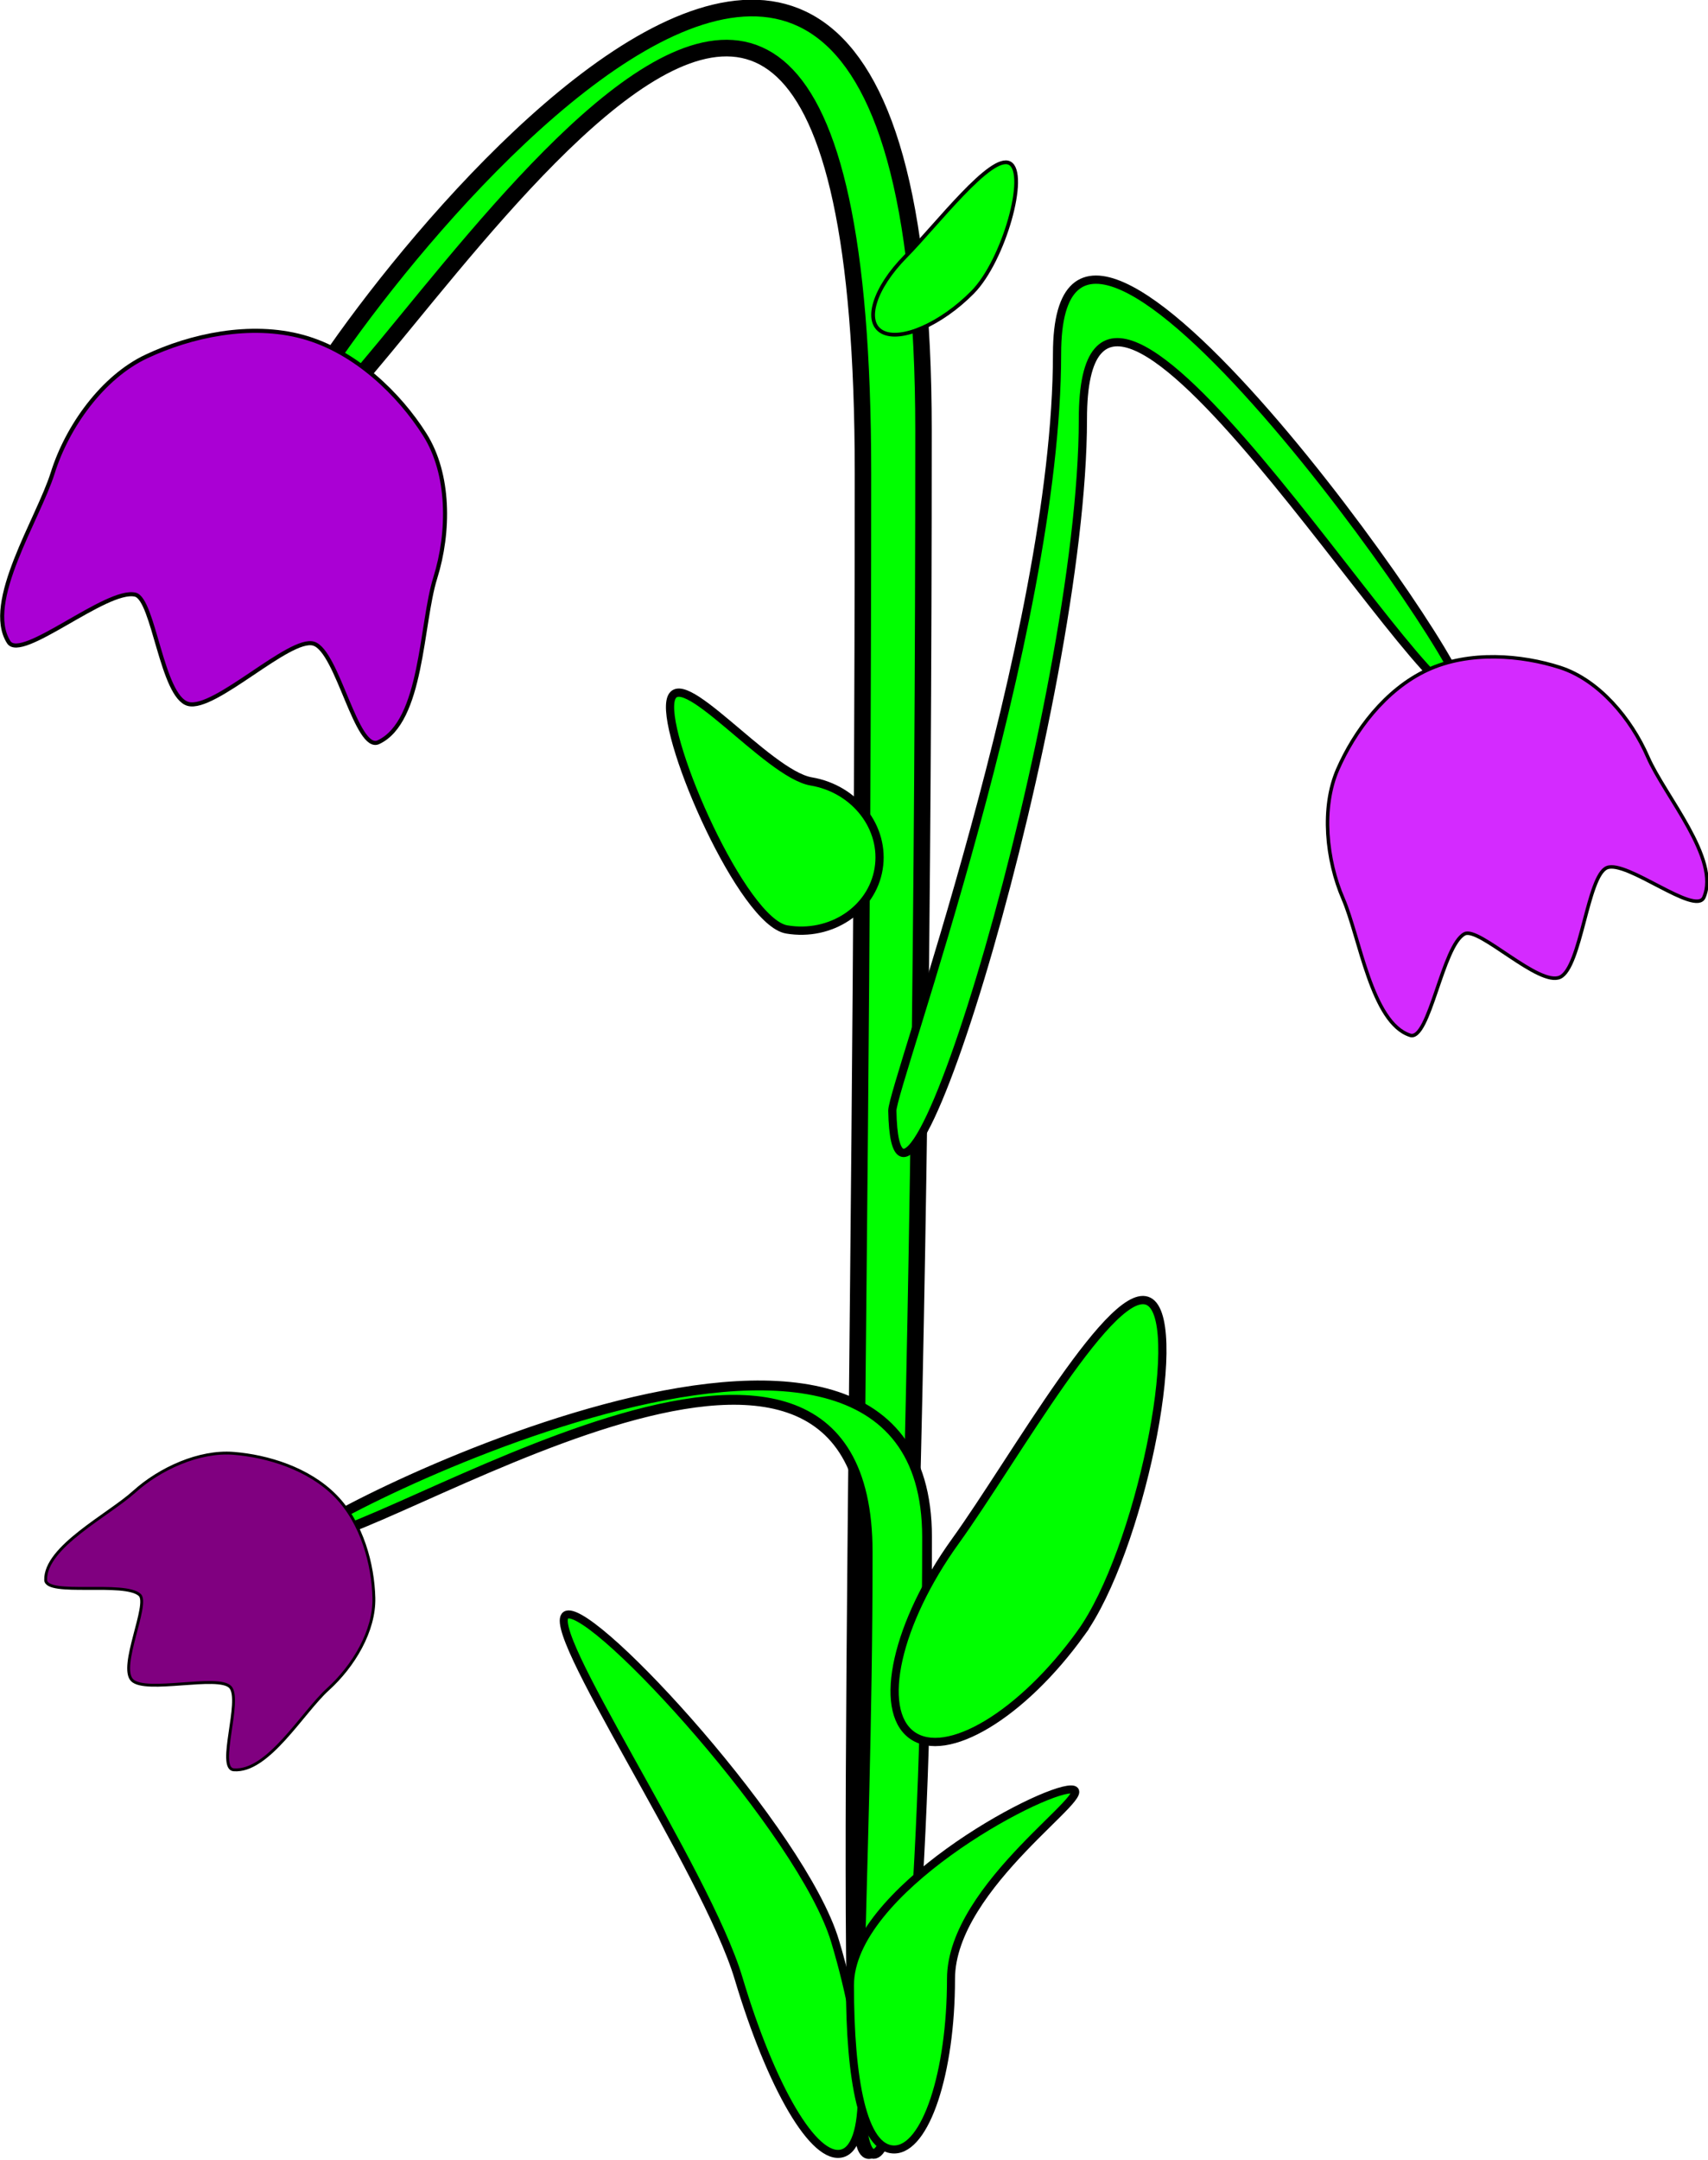 <svg xmlns="http://www.w3.org/2000/svg" viewBox="0 0 551.59 697.33" version="1.0"><g stroke="#000"><path d="M433.05 448.27c0 296.74-7.71 537.57-17.2 537.57-9.5 0-1.91-227.67-1.91-524.41s-160.49-2.19-181.57-10.97c-8.93-3.72 200.68-298.94 200.68-2.19z" stroke-width="5.197" fill="#0f0" transform="matrix(1.023 0 0 1.033 -144.769 -323.96)"/><path d="M158.16 461.43c4.55-14.4 15.67-29.94 29.59-36.41 13.91-6.48 32.75-10.63 49.41-6.1 16.66 4.54 30.48 18.06 38.42 30.48s7.88 30.47 3.33 44.88c-4.55 14.4-3.99 44.84-17.91 51.31-6.95 3.24-12.9-28.46-20.44-30.78-7.53-2.32-31.32 21.09-39.66 18.82-8.33-2.26-10.84-32.79-16.69-34.15-9.01-2.1-35.98 21.05-39.95 14.84-7.94-12.41 9.35-38.49 13.9-52.89z" stroke-width="1.28" fill="#aa00d4" transform="matrix(1.023 0 0 1.033 -144.769 -323.96)"/><path d="M434.17 794.05c0 106.42-7.56 192.8-16.87 192.8s-1.87-81.65-1.87-188.08c0-106.42-157.34-.78-178.01-3.93-8.75-1.33 196.75-107.21 196.75-.79z" stroke-width="3.082" fill="#0f0" transform="matrix(1.023 0 0 1.033 -144.769 -323.96)"/><path d="M183.83 779.93c8.06-7.23 20.53-12.89 31.36-12.05s23.79 4.79 32.24 13.31c8.45 8.51 11.86 21.53 12.11 31.86.25 10.32-6.43 21.34-14.49 28.57s-18.92 26.02-29.75 25.18c-5.41-.42 2.64-21.84-1.08-25.85s-26.78 2.09-31.01-2.17c-4.22-4.25 5.49-23.77 2.43-26.62-4.69-4.39-29.58.47-29.71-4.7-.25-10.32 19.84-20.3 27.9-27.53z" stroke-width=".903" fill="purple" transform="matrix(1.023 0 0 1.033 -144.769 -323.96)"/><path transform="matrix(1.023 0 0 1.033 -194.827 -277.602)" d="M532.3 399.73c0 87.82-58.97 281.45-60.16 216.19-.14-7.32 52-148.77 52-236.58s133.35 101.7 127.47 106.05c-11.04 8.16-119.31-173.47-119.31-85.66z" stroke-width="2.588" fill="#0f0"/><path d="M565.5 594.5c-5.27-12.05-6.96-28.45-1.71-40.36s14.98-24.97 28.26-31.08 29.83-4.69 42-.8c12.16 3.9 22.39 15.92 27.66 27.97s22.94 31.95 17.69 43.86c-2.63 5.95-24.48-11.83-30.63-9.25-6.16 2.58-8.12 31.14-14.76 34.2-6.64 3.05-25.61-15.84-30.14-13.54-6.98 3.54-11.13 33.66-17.21 31.71-12.16-3.89-15.89-30.66-21.16-42.71z" stroke-width="1.099" fill="#d42aff" transform="matrix(1.023 0 0 1.033 -144.769 -323.96)"/><path transform="scale(1.023 1.033) rotate(36.038 874.142 435.305)" d="M487.43 809.67c0 31.52-10.96 57.1-24.47 57.1s-24.48-25.58-24.48-57.1c0-31.53-7.63-96.54 5.88-96.54s43.07 65.01 43.07 96.54z" stroke-width="2.588" fill="#0f0"/><path d="M448.54 404.97c-9.9 9.94-22.68 15.5-28.51 12.4-5.84-3.1-2.54-13.69 7.37-23.63 9.91-9.95 27.04-32.21 32.87-29.11 5.84 3.1-1.82 30.4-11.73 40.34z" stroke-width="1.181" fill="#0f0" transform="matrix(1.023 0 0 1.033 -144.769 -323.96)"/><path d="M389.88 604.13c-13.88-2.32-38.85-58.48-36.72-71.25s30.55 22.66 44.43 24.98c13.88 2.31 23.42 14.55 21.29 27.32s-15.12 21.26-29 18.95z" stroke-width="2.588" fill="#0f0" transform="matrix(1.023 0 0 1.033 -144.769 -323.96)"/><path d="M269.687 626.78c10.488 35.054 11.567 65.732 2.399 68.475s-23.085-21.442-33.574-56.497c-10.485-35.045-64.58-114.67-55.412-117.414s76.101 70.39 86.587 105.435z" stroke-width="2.588" fill="#0f0"/><path d="M307.121 638.96c0 30.4-8.22 55.07-18.35 55.07s-14.28-22.63-14.28-53.03c0-30.39 61.25-63.22 71.38-63.22s-38.75 30.79-38.75 61.18z" stroke-width="2.588" fill="#0f0"/></g></svg>